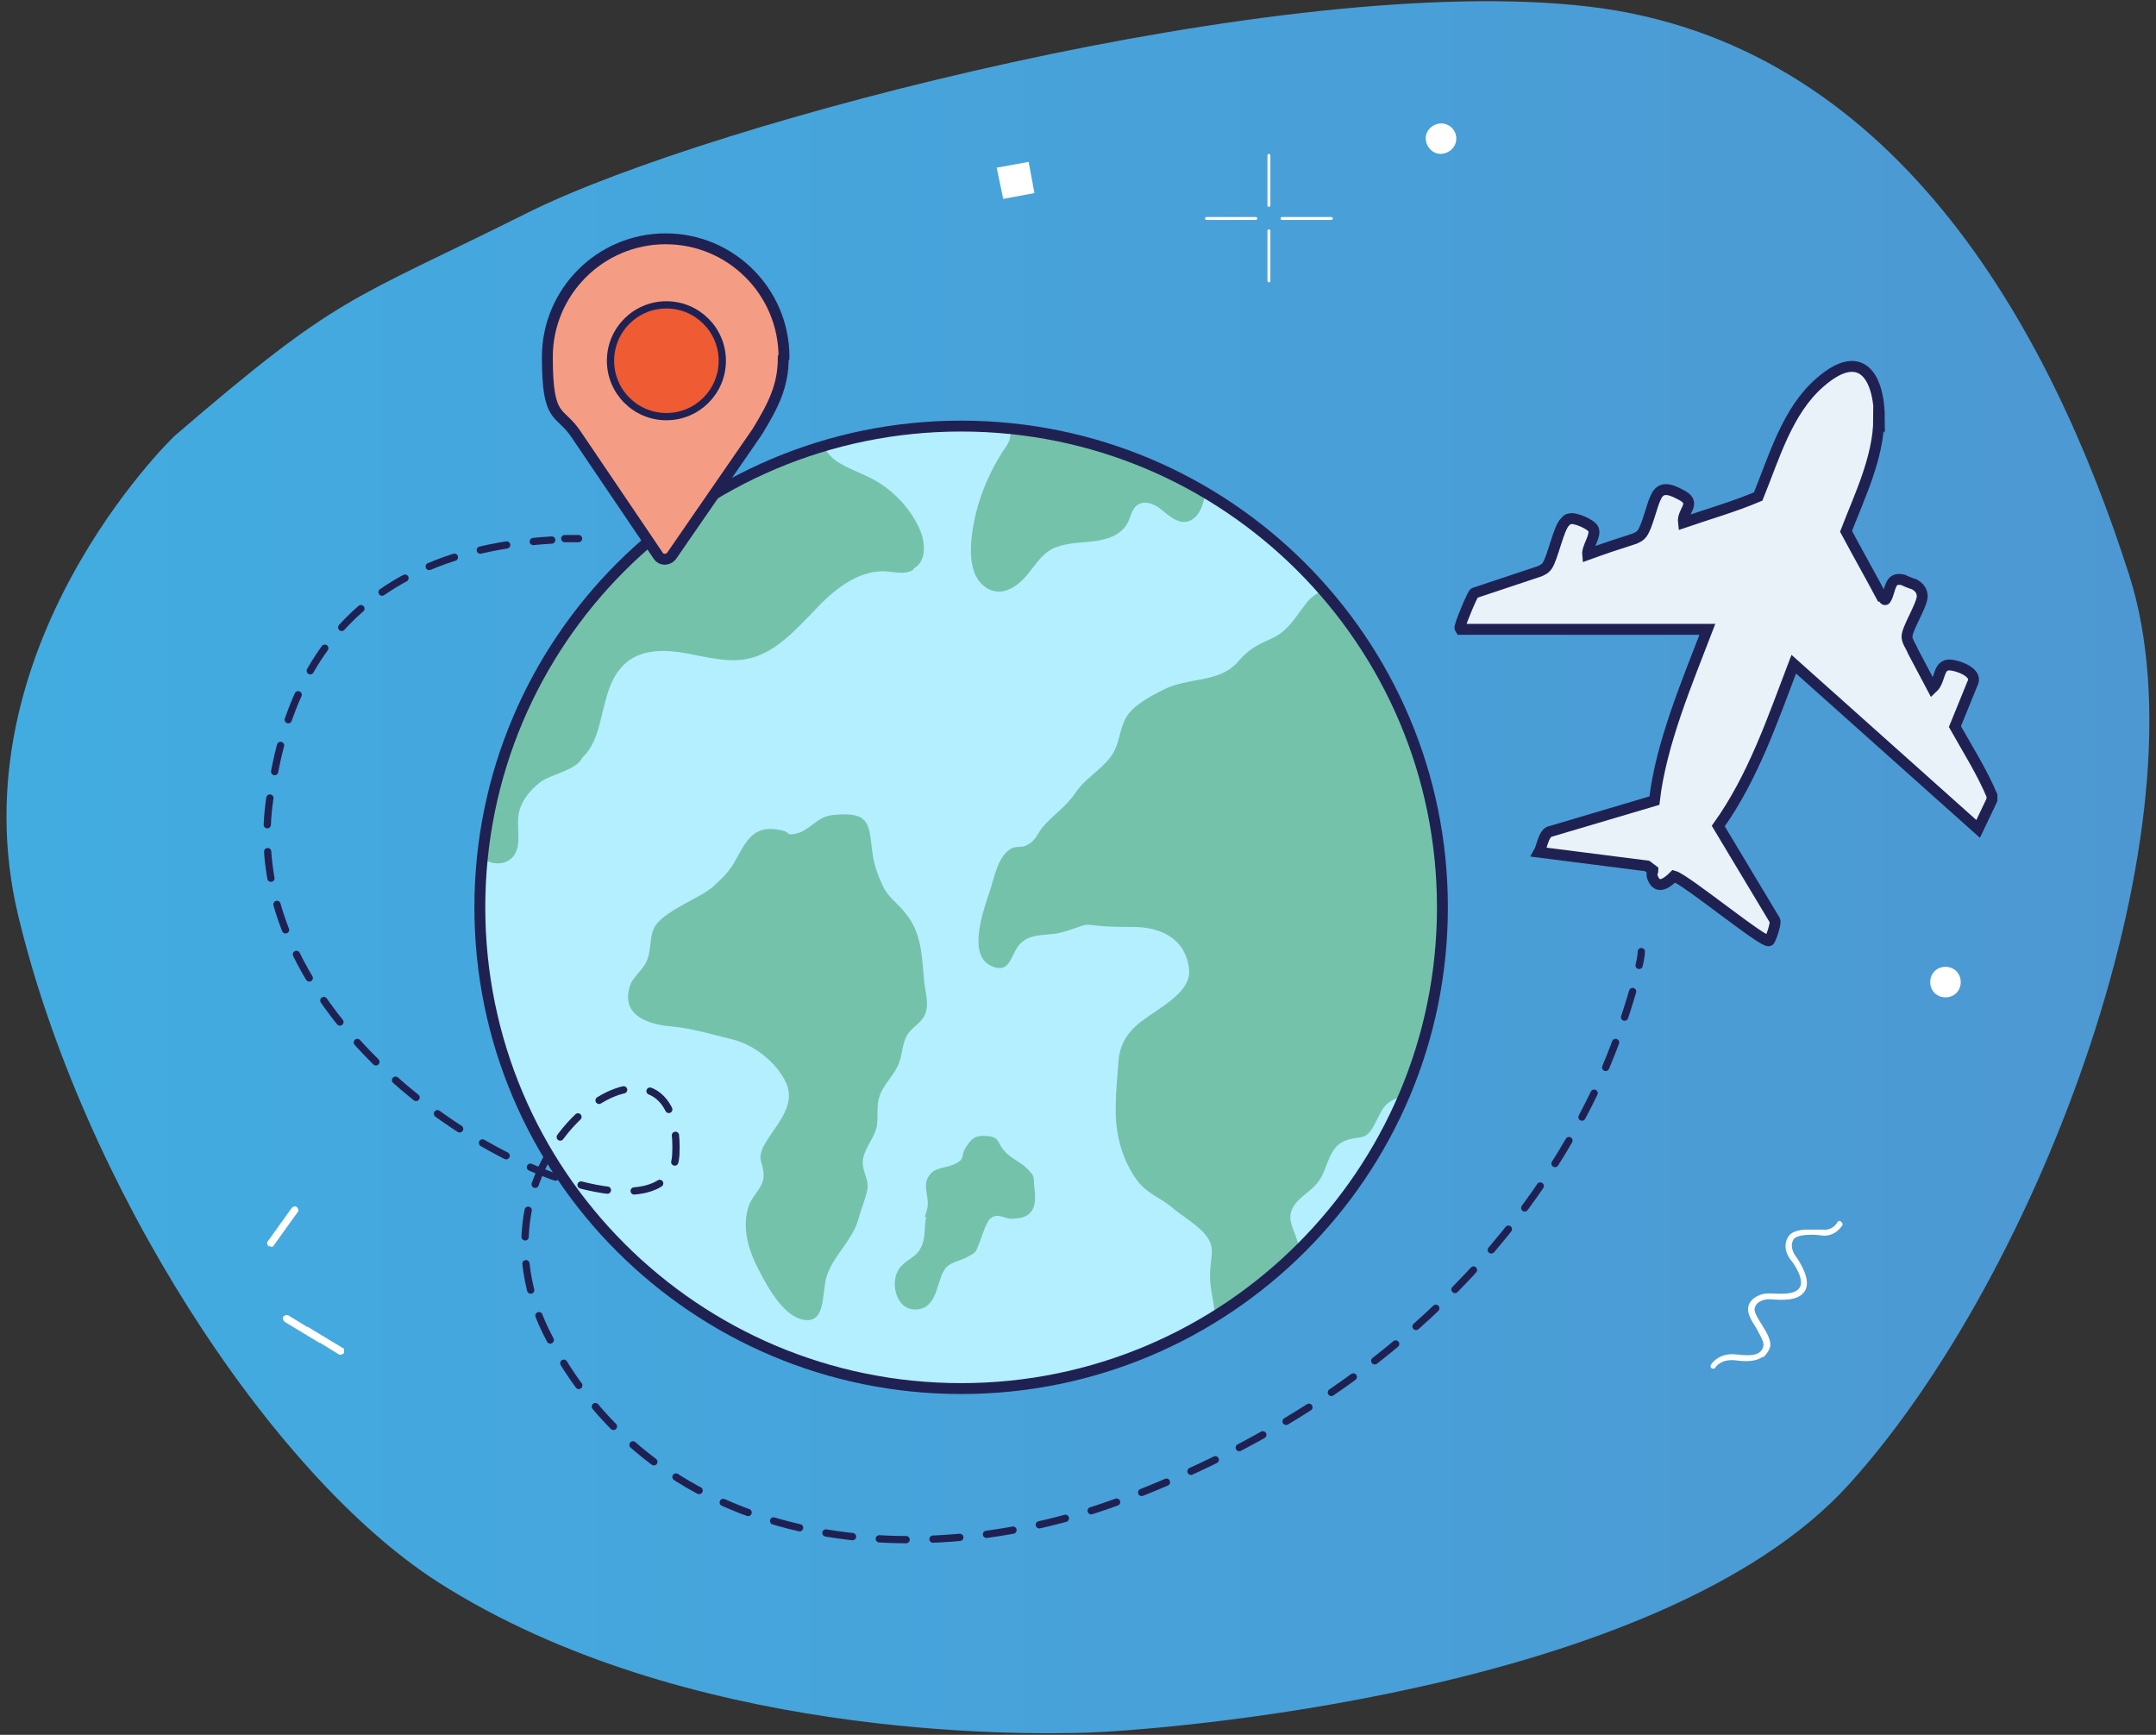 <svg width="297" height="239" viewBox="0 0 297 239" fill="none" xmlns="http://www.w3.org/2000/svg">
<rect x="0" y="0" width="297" height="239" fill="#333333" stroke="none"/>
<path d="M23.9 60.2C23.9 60.2 -6.3 89.3 2.5 126.1C11.3 162.9 37.1 203.1 60.4 218C94.3 239.6 140.6 239 149.8 238.7C159 238.4 228.5 233.4 254.7 204.5C280.9 175.6 304.3 113.6 293.3 79.2C282.3 44.8 260.7 5.8 218.8 0.9C176.9 -4 97.9 16.8 72.9 29.2C47.9 41.7 47 40.3 24 60.1L23.9 60.2Z" fill="url(#paint0_linear_1_418)"/>
<path d="M242.7 187C241.8 187.6 240.4 187.6 239 187.4C237 187.2 236.3 188.4 236.3 188.4C236.2 188.6 236 188.6 235.8 188.5C235.6 188.4 235.6 188.2 235.7 188C235.7 188 236.7 186.3 239.2 186.6C241.6 186.9 242.6 186.6 242.9 185.5C243.1 184.9 242.4 183.9 241.9 182.9C241.3 182 240.8 181.1 240.8 180.4C240.8 178.9 242.5 178.2 243.5 178.2C243.6 178.2 243.8 178.2 244 178.2C245 178.2 247.2 178.5 247.9 177.4C248.6 176.4 247.3 174.3 246.7 173.6C246.2 173 245.5 171.6 246.4 170.3C246.7 169.8 247.5 169.5 248.6 169.4C249.7 169.4 250.7 169.4 251 169.4C252.5 169.6 253.1 168.4 253.1 168.4C253.2 168.2 253.4 168.1 253.6 168.3C253.8 168.5 253.9 168.6 253.8 168.8C253.8 168.8 252.8 170.5 250.9 170.2C249.4 170 247.6 170.1 247.1 170.7C246.4 171.8 247.3 173 247.4 173.1C247.6 173.4 249.7 176.3 248.6 177.9C247.7 179.3 245.3 179.1 244 179C243.8 179 243.7 179 243.6 179C243 179 241.8 179.3 241.7 180.4C241.7 180.9 242.2 181.7 242.7 182.5C243.4 183.6 244.1 184.8 243.8 185.7C243.6 186.2 243.3 186.6 243 186.9" fill="white"/>
<path d="M37.3 171.7C37.2 171.7 37.1 171.7 37 171.7C36.8 171.5 36.7 171.2 36.9 171L40.2 166.4C40.4 166.2 40.7 166.1 40.9 166.3C41.1 166.5 41.2 166.8 41 167L37.7 171.6C37.7 171.7 37.5 171.8 37.3 171.8" fill="white"/>
<path d="M47.4 186.3C47.4 186.2 47.4 186.1 47.4 186C47.4 185.9 47.4 185.7 47.2 185.7L42.4 182.8C42.4 182.8 42.4 182.8 42.3 182.8L39.7 181.2C39.5 181.1 39.2 181.2 39 181.4C38.9 181.6 39 181.9 39.2 182.1L44 185C44 185 44 185 44.1 185L46.7 186.6C46.9 186.7 47.2 186.6 47.4 186.4" fill="white"/>
<path d="M265.9 135.3C265.9 136.5 266.8 137.4 268 137.4C269.2 137.4 270.1 136.5 270.1 135.3C270.1 134.1 269.2 133.2 268 133.2C266.8 133.2 265.9 134.1 265.9 135.3Z" fill="white"/>
<path d="M174.8 31.6C174.9 31.6 175 31.7 175 31.8V38.7C175 38.8 174.9 38.9 174.8 38.9C174.7 38.9 174.6 38.8 174.6 38.7V31.8C174.6 31.7 174.7 31.6 174.8 31.6Z" fill="white"/>
<path d="M174.8 21.2C174.9 21.2 175 21.3 175 21.4V28.3C175 28.4 174.9 28.5 174.8 28.5C174.7 28.5 174.6 28.4 174.6 28.3V21.4C174.6 21.3 174.7 21.2 174.8 21.2Z" fill="white"/>
<path d="M166.2 29.9H173C173.1 29.9 173.2 30 173.2 30.1C173.2 30.2 173.1 30.3 173 30.3H166.2C166.1 30.3 166 30.2 166 30.1C166 30 166.1 29.9 166.2 29.9Z" fill="white"/>
<path d="M176.6 29.9H183.4C183.5 29.9 183.6 30 183.6 30.1C183.6 30.2 183.5 30.3 183.4 30.3H176.6C176.5 30.3 176.4 30.2 176.4 30.1C176.4 30 176.5 29.9 176.6 29.9Z" fill="white"/>
<path d="M199.4 17.2C200.5 17.7 200.9 19 200.4 20C199.9 21 198.6 21.5 197.6 21C196.6 20.5 196.1 19.2 196.6 18.2C197.1 17.2 198.4 16.7 199.4 17.2Z" fill="white"/>
<path d="M141.7 22.3L142.5 26.6L138.2 27.4L137.3 23.1L141.7 22.3Z" fill="white"/>
<path d="M182.4 81.5C177.8 76.2 172.3 71.6 166.1 67.9C161 64.9 155.5 62.5 149.5 60.9C146 60 142.4 59.3 138.9 59C130.1 58.1 121.5 59 113.4 61.4C92.1 67.8 74.5 84.7 68.3 107.8C67.3 111.4 66.7 114.9 66.4 118.5C63.2 150.2 83.4 180.5 115.2 189C133.6 193.9 152.3 190.6 167.3 181.3C171.5 178.7 175.4 175.6 178.9 172.2C184.8 166.4 189.6 159.4 193.1 151.5C194.4 148.5 195.5 145.4 196.3 142.2C202.2 120.1 196.3 97.7 182.3 81.6L182.4 81.5Z" fill="#B3EFFF"/>
<path d="M196.2 141.8C195.3 145 194.2 148.1 193 151.1C190.7 151.8 190.5 152.7 189.4 154.8C188.1 157.4 187.4 156.3 185.2 157.2C183.2 158 182.9 160.6 182 162.2C181 164 179.2 164.6 178.2 166.2C177 168.1 178.6 169.8 178.9 171.7C175.4 175.2 171.5 178.3 167.3 180.9C167.3 180.8 167.3 180.6 167.3 180.5C167.1 178.8 166.6 177.1 166.7 175.4C166.7 173.3 167.5 172 166.2 170.3C165 168.7 162.9 167.6 161.4 166.3C159.7 164.9 158.1 164.5 156.7 162.7C154.5 159.7 153.6 156.1 153.7 152.4C153.7 150.6 153.9 148.7 154 147.2C154.1 144.9 154.5 143.4 156.1 141.7C158.4 139.3 164.2 137.2 163.8 133.5C163.3 129.2 159.8 127.7 156 127.7C154.3 127.7 152.6 127.7 150.9 127.5C149.4 127.3 149.5 127.4 148.3 127.8C147.4 128.1 146.6 128.4 145.6 128.6C143.7 128.9 141.6 128.6 140.3 130.3C139.2 131.7 139.1 134.2 136.6 133.1C133.1 131.6 135.6 125.1 136.4 122.6C137 120.8 137.4 118.3 139 117.1C139.9 116.4 140.7 116.9 141.5 116.4C142.7 115.8 142.8 115 143.6 114C145.1 112.2 146.8 111.2 148.1 109.3C149.5 107.2 151.4 106.3 152.9 104.4C154.3 102.6 154.1 100.7 155.1 98.9C156 97.2 158.7 95.8 160.3 95C163.6 93.3 168 94.1 170.5 91.2C172.1 89.4 172.9 89 175.1 88C177.5 86.9 178.3 85.2 179.8 83.3C180.5 82.3 181.4 81.7 182.4 81.3C196.3 97.4 202.3 119.8 196.4 141.9L196.2 141.8Z" fill="#75C2AB"/>
<path d="M166 67.6C166 67.7 166 67.9 166 68C165.8 69.7 165 71.7 163.3 71.9C162.1 72 161.1 71.1 160.1 70.3C159.2 69.5 157.8 68.9 156.8 69.5C155.9 70 155.8 71.2 155.3 72.1C154.4 73.8 152.3 74.4 150.4 74.6C148.5 74.8 146.5 74.8 144.8 75.7C143.4 76.5 142.5 78 141.5 79.2C140.5 80.4 139 81.6 137.4 81.5C135.9 81.4 134.7 80.2 134.2 78.8C133.7 77.4 133.7 75.9 133.8 74.5C134.2 70.1 135.8 65.8 138.2 62.1C138.7 61.4 139.2 60.7 139.2 59.8C139.2 59.4 139.2 59 138.9 58.6C142.4 59 145.9 59.6 149.5 60.5C155.5 62.1 161 64.5 166.1 67.5L166 67.6Z" fill="#75C2AB"/>
<path d="M127.4 167.7C127.6 166.9 127.8 166.5 127.8 166C127.9 164.8 127.2 163.4 127.8 162.3C128.5 160.8 130 161 131.2 160.5C133.2 159.7 132.2 159.3 133.1 158C133.8 156.9 134.3 156.4 135.8 156.5C137.7 156.6 137.3 157.3 138.3 158.5C139.2 159.6 140.5 160 141.5 161C142.7 162.2 142.3 162.1 142.5 163.7C142.8 166 142.5 167.9 139.4 167.9C138.2 167.9 137.5 167 136.4 167.9C135.9 168.3 135.3 170.2 135 171C134.3 172.7 134.6 172.4 133.2 173.2C132.3 173.7 130.8 173.9 130.2 174.8C129 176.4 129.2 180.2 126.3 180.4C123.3 180.6 122.5 176.4 124 174.6C125.2 173.2 126.4 173.3 127.1 171.3C127.5 170.1 127.3 168.8 127.6 167.6L127.4 167.7Z" fill="#75C2AB"/>
<path d="M127.3 135.1C127.4 136.3 127.9 137.9 127.6 139.2C127.2 141 125.6 141.3 124.8 142.9C124.2 144.2 124.3 145.7 123.6 147C122.9 148.4 121.7 149.5 121.2 150.9C120.7 152.3 121 153.6 120.8 155.1C120.5 156.7 119.2 158 118.9 159.6C118.6 161.2 119.7 162.3 119.5 163.8C119.3 165 118.6 166.6 118.3 167.8C117.5 170.9 114.6 173.1 113.8 176.1C113.2 178.4 113.8 182.8 110.2 181.7C107.7 180.9 105.6 177.1 104.5 174.9C103.1 172.3 102.1 168.9 103.2 166C103.7 164.6 105.1 163.7 105.2 162C105.2 160.1 104.2 159.9 105.2 157.9C106.6 155.2 109.9 152.4 108.2 149C106.9 146.3 103.8 143.9 100.9 143.2C98 142.5 95.5 141.7 92.5 141.4C89.7 141.2 85.6 140.1 86.7 136.1C87.1 134.4 88.8 133.7 89.3 131.8C89.7 130.5 89.5 128.7 90.3 127.5C91.9 125.2 97.1 123.5 98.6 121.8C99.5 121 100.4 120.1 101.1 118.9C102.9 115.7 103.8 113.5 107.7 114.4C109 114.7 108.2 115.2 109.8 114.8C110.4 114.7 111.3 114.1 111.8 113.7C113.4 112.5 113.8 112.3 115.8 112.2C120 112 119.7 114 120.2 117.6C120.4 119.1 120.9 120.5 121.5 121.8C122.3 123.7 123.6 124.3 124.8 125.9C127 128.6 127 131.9 127.3 135.1Z" fill="#75C2AB"/>
<path d="M125.8 78.5C124.7 79.2 123.2 78.8 121.9 78.7C118 78.6 114.7 81.4 112.1 84.2C109.4 87 106.6 90.1 102.8 90.8C100.1 91.3 97.3 90.5 94.5 90C91.8 89.5 88.7 89.4 86.5 91.1C84.8 92.4 83.9 94.5 83.4 96.6C82.8 98.7 82.5 100.9 81.5 102.7C81.2 103.3 80.7 103.9 80.2 104.4C79.4 106.1 76.1 106.6 74.5 107.7C72.9 108.9 71.6 110.6 71.4 112.5C71.2 114.4 71.9 116.7 70.6 118.1C69.8 119 68.3 119.2 67.1 118.6C66.8 118.5 66.6 118.3 66.4 118.1C66.8 114.6 67.4 111 68.3 107.4C74.5 84.4 92.1 67.4 113.4 61C113.4 61 113.4 61 113.4 61.1C114.1 63.7 117.2 64.5 119.6 65.7C122.6 67.1 125.2 69.7 126.6 72.7C127.5 74.6 127.7 77.3 125.9 78.3L125.8 78.5Z" fill="#75C2AB"/>
<path d="M132.4 191.3C169.016 191.3 198.7 161.616 198.7 125C198.7 88.383 169.016 58.7 132.4 58.7C95.784 58.7 66.1 88.383 66.1 125C66.1 161.616 95.784 191.3 132.4 191.3Z" stroke="#202153" stroke-width="1.5" stroke-miterlimit="10"/>
<path d="M258.9 57.8C258.9 51.9 256.4 47.7 250.7 52.7C246.2 56.6 244.4 63 242.2 68.4C238.9 69.8 235.4 70.8 231.9 72C231.7 70.4 233.7 69.4 231.8 68.3C230.5 67.6 229 66.8 228.2 68.3C227.5 69.6 227 72.4 226.2 73.5C225.9 73.9 225.6 74 225.2 74.2C223 74.9 220.9 75.6 218.7 76.4C218.6 75.4 219.9 73.8 219.5 72.9C219.2 72.2 216.8 71.2 216.2 71.5C215.9 71.5 215.8 71.7 215.6 71.9C214.7 72.7 213.9 76.9 213.1 78C212.8 78.4 212.5 78.5 212.1 78.7C209.1 79.7 206.1 80.7 203.1 81.7C202.8 81.9 201.3 85.6 201.2 86.1C201.2 86.3 201 86.4 201.2 86.7H235.2C232.4 94 228.8 102.5 227.9 110.3L213.4 114.6C212.6 115 212.4 116.7 212 117.4L226.9 119.3L227.7 119.9C227.7 120.2 227.4 120.4 227.7 121C228.4 122.7 229.8 121.5 230.6 120.7C232.3 121.2 243.1 130.1 243.7 129.6C243.9 129.5 244.7 127.2 244.5 126.8L236.7 113.8C241.5 107.1 244.2 99.1 247.1 91.5L272.5 114.2L274.4 110.2V109.6C273 106.3 271.1 103.3 269.3 100.1L271.7 94.2C272.5 92.8 270.2 91.9 269.2 91.7C266.8 91.1 267.5 93.6 266.2 94.8C265.3 93.1 264.4 91.4 263.5 89.7C263.3 89.1 262.7 88.4 262.7 87.7C262.7 86.6 264.7 83.5 264.8 82.2C264.8 81.4 264.4 80.9 263.7 80.5C263.6 80.5 262.3 80 262.2 79.9C260.2 79.4 260.5 81.3 259.8 82.5C259.6 82.9 259.5 82.2 259.2 82.2C257.6 79.2 255.9 76.2 254.3 73.2C256.1 68.5 258.8 63 258.8 57.7L258.9 57.8Z" fill="#E9F2F8" stroke="#202153" stroke-width="1.5" stroke-miterlimit="10"/>
<path d="M108 49.2C108 40.2 100.7 32.9 91.7 32.9C82.7 32.9 75.4 40.2 75.4 49.2C75.4 58.2 76.9 57 79.4 59.9L90.7 76.6C91.1 77.2 92 77.2 92.5 76.6L104.3 59.5C106.6 56.7 107.9 53.2 107.9 49.3L108 49.2Z" fill="#F59D84"/>
<path d="M108 49.2C108 40.2 100.7 32.9 91.7 32.9C82.7 32.9 75.4 40.2 75.4 49.2C75.4 58.2 77.1 56.4 79.4 59.9L90.7 76.6C91.1 77.2 92 77.2 92.5 76.6L104.3 59.5C106.5 55.9 107.9 53.2 107.9 49.3L108 49.2Z" stroke="#202153" stroke-width="1.5" stroke-miterlimit="10"/>
<path d="M91.8 57.4C96.053 57.4 99.5 53.953 99.5 49.7C99.5 45.447 96.053 42 91.8 42C87.547 42 84.1 45.447 84.1 49.7C84.1 53.953 87.547 57.4 91.8 57.4Z" fill="#EF5B32" stroke="#202153" stroke-miterlimit="10"/>
<path d="M226.1 131.1C226.1 131.1 226.1 131.8 225.8 133" stroke="#202153" stroke-miterlimit="10" stroke-linecap="round"/>
<path d="M224.9 136.6C224 139.7 222.6 143.9 220.4 148.9" stroke="#202153" stroke-miterlimit="10" stroke-linecap="round" stroke-dasharray="3.7 3.7 3.7 3.7"/>
<path d="M219.6 150.6C211.4 167.6 193.5 191.8 155 206.5C128 216.8 92 214.8 75.8 184.6C61.9 158.8 94.1 137 93.1 159C92.3 176.3 30.6 147.4 37.3 109.2C38.8 100.6 42.7 76.4 76 74.4" stroke="#202153" stroke-miterlimit="10" stroke-linecap="round" stroke-dasharray="3.7 3.7 3.7 3.7 3.7 3.7"/>
<path d="M77.8 74.2C78.4 74.2 79.1 74.2 79.7 74.2" stroke="#202153" stroke-miterlimit="10" stroke-linecap="round"/>
<defs>
<linearGradient id="paint0_linear_1_418" x1="0.9" y1="119.5" x2="296.3" y2="119.5" gradientUnits="userSpaceOnUse">
<stop stop-color="#42ACE1"/>
<stop offset="1" stop-color="#4D98D2"/>
</linearGradient>
</defs>
</svg>
